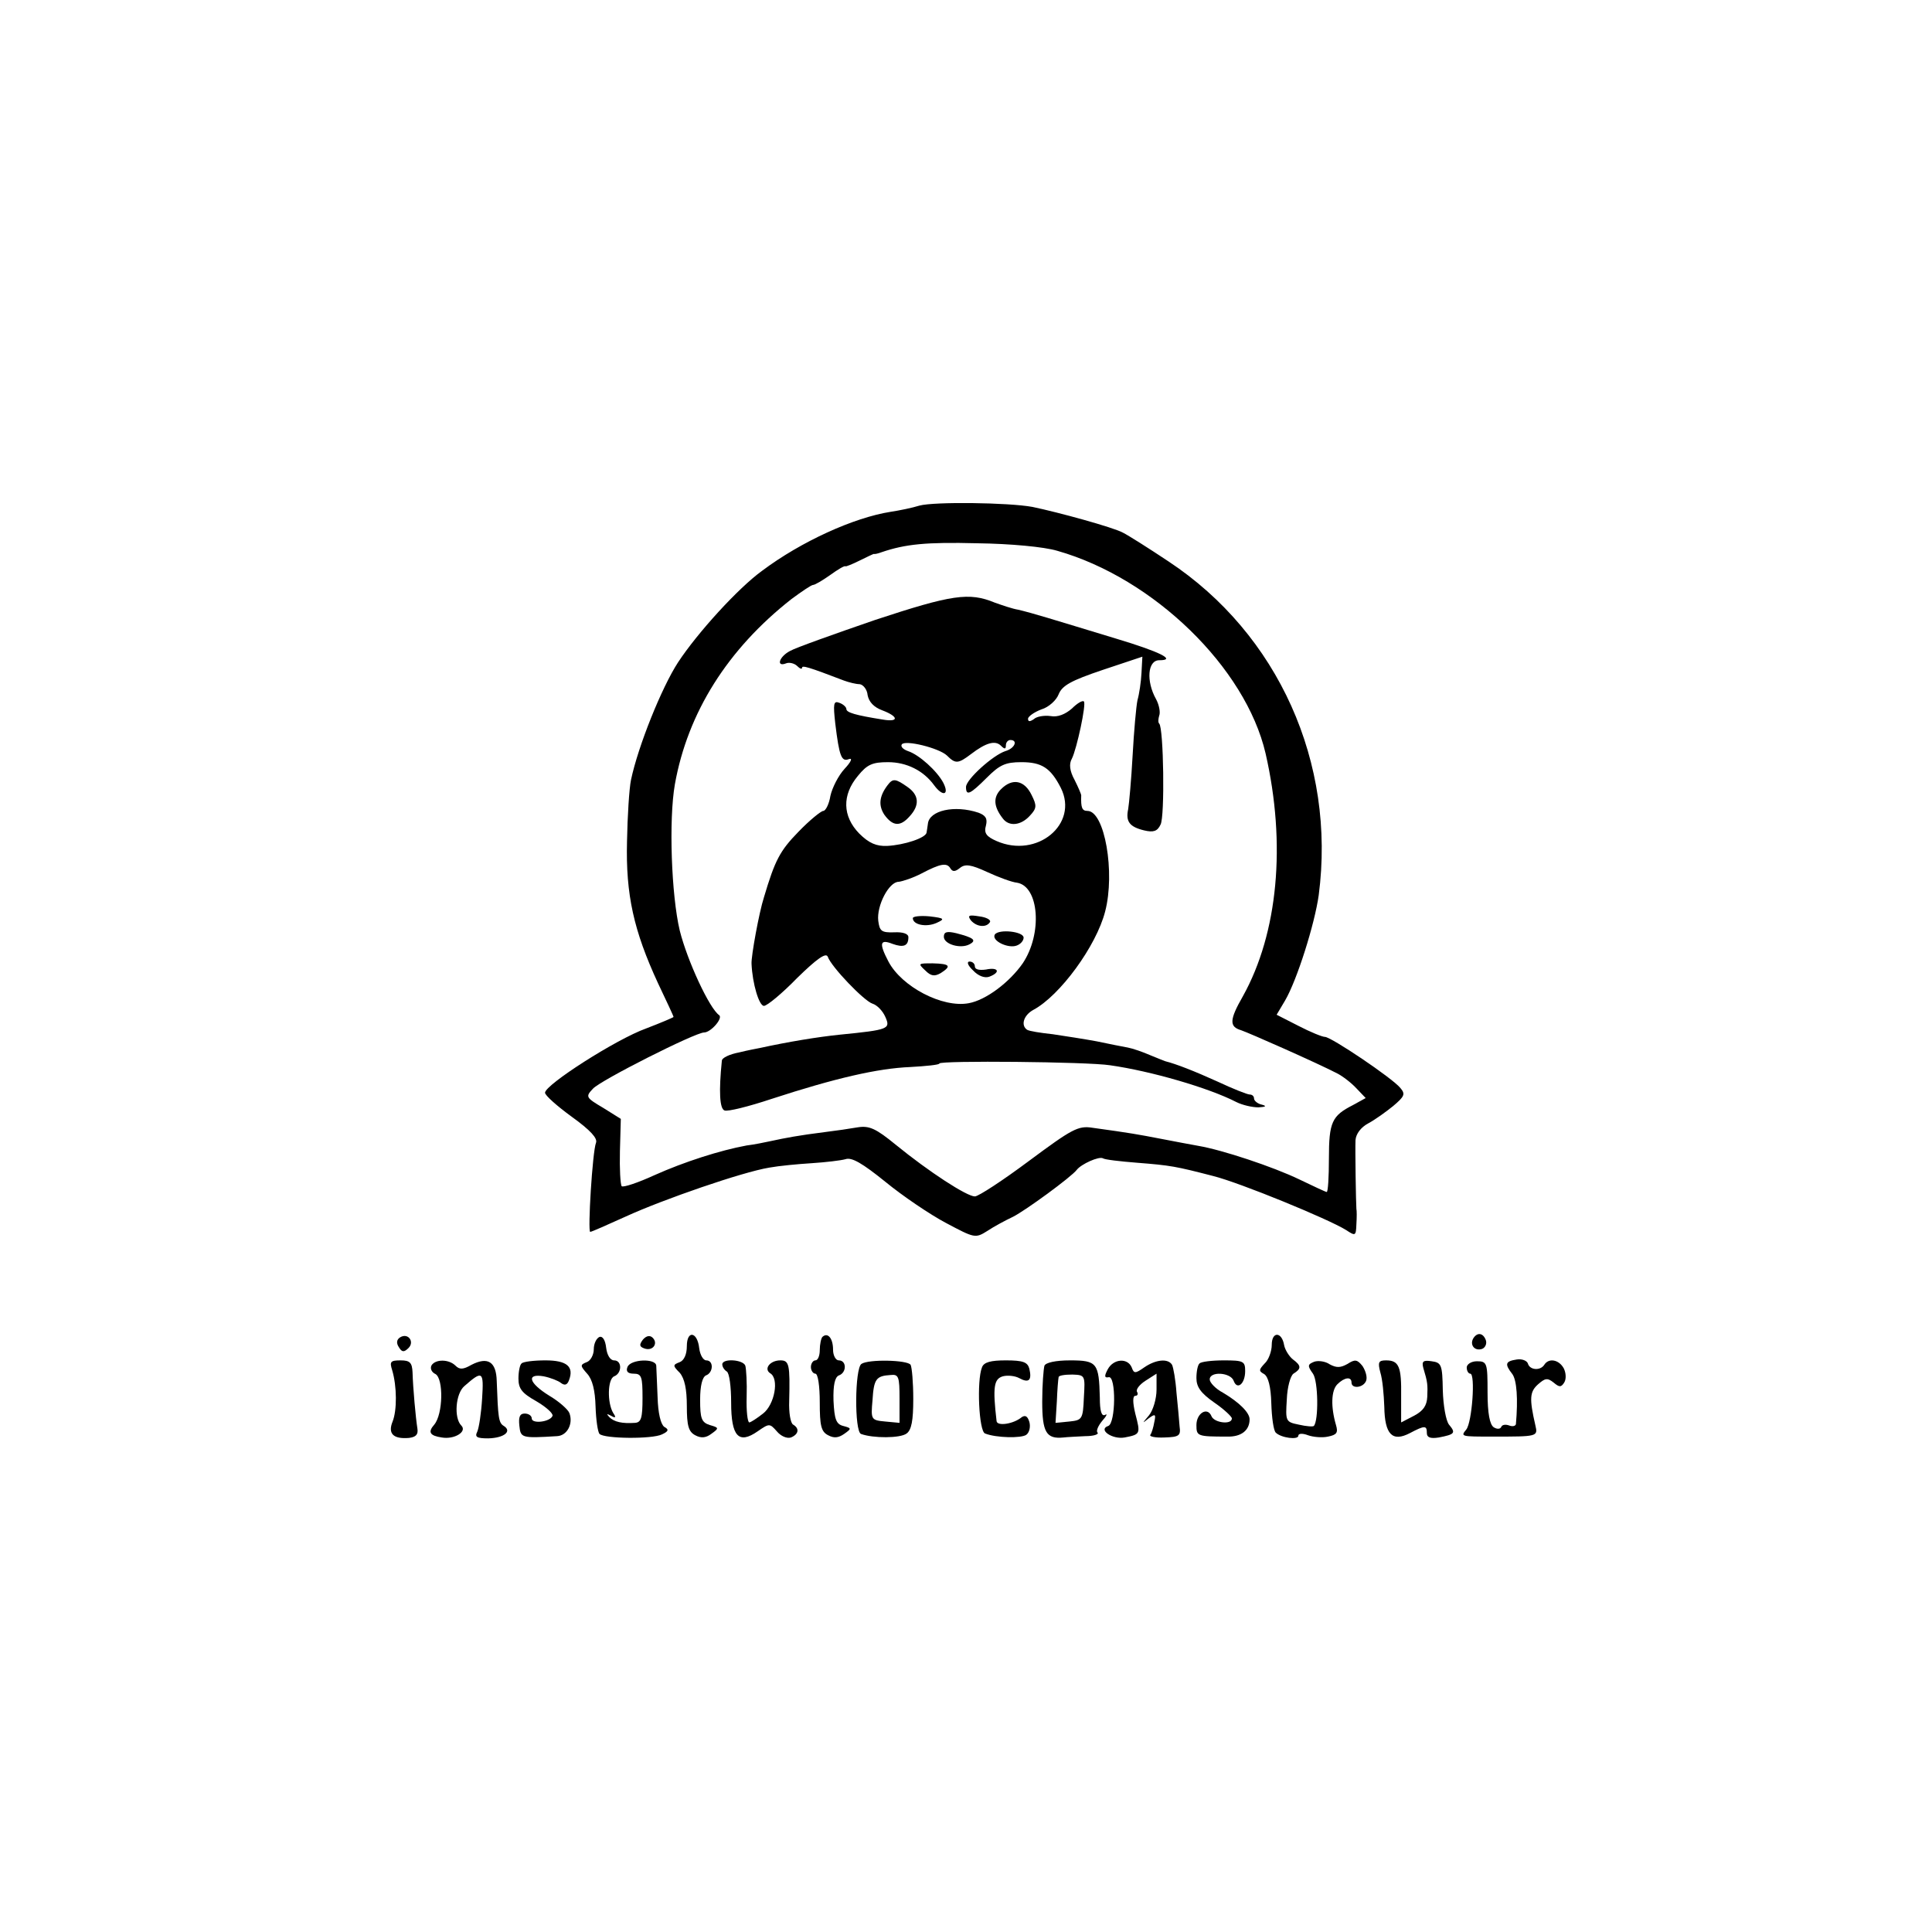 <?xml version="1.0" standalone="no"?>
<!DOCTYPE svg PUBLIC "-//W3C//DTD SVG 20010904//EN"
 "http://www.w3.org/TR/2001/REC-SVG-20010904/DTD/svg10.dtd">
<svg version="1.0" xmlns="http://www.w3.org/2000/svg"
 width="436pt" height="436pt" viewBox="0 0 436 436"
 preserveAspectRatio="xMidYMid meet">
<g transform="translate(0,436) scale(0.1,-0.1)"
fill="#000000" stroke="none">
<path d="M2075 3219 c-16 -5 -45 -11 -65 -14 -83 -13 -202 -67 -290 -133 -54
-39 -146 -140 -190 -207 -37 -57 -90 -189 -106 -265 -4 -19 -8 -82 -9 -139 -3
-120 15 -201 70 -320 19 -40 35 -74 35 -76 0 -1 -28 -13 -62 -26 -67 -24 -228
-127 -228 -145 0 -6 27 -30 60 -54 43 -31 59 -49 55 -59 -8 -20 -19 -201 -13
-201 3 0 39 16 81 35 83 38 262 100 323 110 22 4 64 8 96 10 31 2 65 6 76 9
14 5 38 -9 90 -51 39 -32 101 -74 137 -93 64 -34 66 -35 93 -18 15 10 41 24
58 32 28 14 132 90 144 106 10 13 50 31 59 26 4 -3 39 -7 77 -10 76 -6 87 -8
172 -30 60 -15 260 -97 300 -122 21 -14 22 -13 23 13 1 16 1 31 0 35 -1 12 -3
133 -2 155 1 14 12 29 29 38 15 8 40 26 56 39 26 22 28 27 16 41 -18 22 -156
115 -170 115 -6 0 -33 11 -60 25 l-49 25 19 32 c27 46 67 173 76 238 39 298
-91 589 -339 753 -45 30 -91 59 -103 65 -22 12 -146 46 -204 58 -54 10 -222
12 -255 3z m311 -102 c218 -62 425 -264 470 -457 47 -205 28 -406 -51 -548
-31 -54 -31 -69 -4 -77 20 -7 165 -71 216 -97 12 -6 32 -21 44 -34 l21 -22
-29 -16 c-47 -24 -54 -38 -54 -120 0 -42 -2 -76 -5 -76 -2 0 -30 13 -61 28
-60 29 -175 67 -228 76 -16 3 -55 10 -85 16 -52 10 -68 13 -155 25 -32 5 -46
-3 -143 -75 -59 -44 -114 -80 -122 -80 -18 0 -103 55 -179 117 -44 36 -59 43
-85 39 -17 -3 -51 -8 -76 -11 -56 -7 -88 -13 -120 -20 -14 -3 -38 -8 -55 -10
-60 -11 -141 -37 -208 -67 -37 -17 -70 -28 -74 -25 -3 4 -5 39 -4 79 l2 73
-40 25 c-39 23 -40 25 -23 43 17 19 231 127 251 127 15 0 43 32 34 39 -22 15
-72 123 -89 191 -19 80 -25 250 -11 330 29 162 119 305 263 418 23 17 45 32
49 32 4 0 21 10 38 22 18 13 33 22 35 20 1 -1 16 5 32 13 16 8 31 15 32 15 2
-1 10 1 18 4 53 18 100 23 215 20 75 -1 151 -8 181 -17z"/>
<path d="M1975 2961 c-93 -32 -180 -63 -192 -70 -25 -13 -32 -37 -9 -28 7 3
19 0 25 -6 6 -6 11 -8 11 -4 0 6 14 2 95 -29 11 -4 27 -8 35 -8 8 -1 17 -12
18 -25 3 -15 14 -27 33 -34 37 -14 38 -27 2 -21 -63 10 -83 16 -83 24 0 4 -7
11 -16 14 -13 5 -14 -2 -9 -47 9 -74 14 -87 31 -80 9 3 4 -7 -10 -22 -14 -15
-28 -43 -32 -61 -3 -19 -11 -34 -16 -34 -5 0 -31 -21 -56 -47 -42 -43 -53 -64
-78 -148 -11 -34 -29 -133 -28 -150 2 -45 17 -95 28 -95 7 0 41 28 75 63 44
43 65 58 69 48 8 -23 82 -100 101 -106 10 -3 23 -16 29 -30 12 -27 8 -29 -103
-40 -49 -5 -116 -16 -180 -30 -5 -1 -27 -5 -47 -10 -21 -4 -39 -12 -39 -19 -7
-69 -5 -108 6 -112 7 -3 55 9 106 26 144 47 240 69 313 72 36 2 66 5 66 8 0 7
334 4 385 -4 92 -13 223 -51 285 -83 14 -7 36 -12 50 -12 17 1 19 3 8 6 -10 2
-18 9 -18 14 0 5 -4 9 -10 9 -5 0 -38 13 -72 29 -53 24 -94 40 -118 46 -3 1
-18 7 -35 14 -16 7 -39 15 -50 17 -11 2 -42 8 -70 14 -27 5 -72 12 -99 16 -28
3 -53 7 -58 10 -15 10 -8 33 14 45 60 32 142 144 162 222 23 88 -1 227 -40
227 -12 0 -15 7 -14 35 0 3 -7 19 -15 35 -11 20 -13 36 -6 48 11 22 33 124 27
129 -3 3 -15 -4 -27 -16 -15 -13 -32 -20 -48 -17 -15 2 -32 -1 -38 -7 -9 -6
-13 -6 -13 1 0 5 14 15 30 21 17 5 34 21 39 34 8 20 28 31 99 55 l90 30 -2
-37 c-1 -20 -5 -47 -9 -61 -3 -14 -8 -70 -11 -125 -3 -55 -8 -109 -10 -121 -6
-28 3 -40 36 -48 21 -5 30 -2 37 13 10 17 7 219 -3 228 -3 3 -2 11 0 18 3 7 0
24 -7 37 -23 41 -19 88 7 88 40 0 2 19 -98 49 -62 19 -132 40 -155 47 -23 7
-52 15 -65 18 -13 2 -36 10 -53 16 -58 24 -97 18 -270 -39z m162 -306 c19 -19
25 -19 54 3 34 26 55 32 68 19 8 -8 11 -8 11 1 0 7 5 12 10 12 18 0 10 -19
-11 -25 -28 -9 -89 -64 -89 -81 0 -21 9 -17 47 21 29 29 42 35 78 35 46 0 66
-13 89 -58 41 -82 -54 -160 -145 -120 -23 10 -29 18 -24 35 4 16 -1 23 -17 29
-54 18 -111 5 -114 -25 -1 -6 -2 -15 -3 -20 -2 -12 -50 -28 -89 -30 -24 -1
-41 6 -63 28 -38 39 -39 87 -3 130 21 26 33 31 68 31 42 0 80 -19 104 -52 19
-26 35 -23 21 5 -14 27 -55 64 -80 72 -11 4 -17 10 -14 15 7 11 84 -8 102 -25z
m8 -255 c5 -8 11 -7 21 1 12 10 25 8 62 -9 26 -12 56 -23 67 -24 50 -8 58
-115 13 -182 -30 -43 -83 -83 -122 -90 -59 -11 -151 37 -181 94 -22 42 -19 51
9 40 25 -9 36 -5 36 15 0 8 -13 12 -32 11 -29 -1 -33 3 -36 26 -4 34 24 88 46
88 9 1 33 9 52 19 42 22 57 25 65 11z"/>
<path d="M2003 2588 c-19 -25 -21 -46 -7 -67 19 -26 36 -27 57 -3 23 25 21 48
-5 66 -27 19 -33 20 -45 4z"/>
<path d="M2259 2579 c-18 -18 -17 -39 4 -66 14 -19 41 -16 61 6 16 17 16 23 4
47 -16 33 -43 39 -69 13z"/>
<path d="M2060 2288 c0 -15 30 -21 53 -11 20 9 19 11 -15 15 -21 2 -38 0 -38
-4z"/>
<path d="M2191 2283 c13 -15 35 -17 43 -4 3 5 -8 11 -24 13 -24 4 -27 2 -19
-9z"/>
<path d="M2130 2246 c0 -17 38 -28 58 -17 17 9 9 15 -30 25 -21 5 -28 3 -28
-8z"/>
<path d="M2245 2251 c-8 -14 30 -32 49 -25 9 3 16 11 16 18 0 14 -56 20 -65 7z"/>
<path d="M2088 2170 c13 -13 21 -14 35 -6 25 16 21 21 -18 22 -33 0 -34 0 -17
-16z"/>
<path d="M2196 2170 c12 -13 27 -18 37 -14 26 10 20 22 -8 16 -15 -2 -25 0
-25 7 0 6 -5 11 -12 11 -7 0 -4 -9 8 -20z"/>
<path d="M903 1342 c-8 -5 -9 -13 -3 -22 7 -12 12 -12 22 -2 14 14 -1 35 -19
24z"/>
<path d="M1353 1343 c-7 -3 -13 -15 -13 -28 0 -12 -7 -26 -16 -29 -15 -6 -15
-8 1 -26 12 -13 18 -38 19 -74 1 -30 5 -58 9 -62 11 -11 119 -12 141 -1 15 7
16 11 5 17 -8 6 -14 31 -15 67 -1 32 -3 64 -3 71 -1 17 -58 15 -65 -3 -4 -10
1 -15 14 -15 18 0 20 -7 20 -55 0 -45 -3 -55 -17 -56 -29 -2 -47 2 -58 13 -7
8 -6 8 4 3 10 -6 12 -4 5 6 -14 23 -13 77 2 83 18 7 18 36 0 36 -9 0 -16 12
-18 28 -2 18 -8 27 -15 25z"/>
<path d="M1451 1337 c-9 -12 -8 -16 3 -20 19 -7 32 11 19 24 -6 6 -14 5 -22
-4z"/>
<path d="M1550 1322 c0 -18 -6 -32 -16 -36 -16 -6 -16 -8 0 -24 11 -13 16 -37
16 -75 0 -45 4 -58 19 -66 13 -7 24 -6 36 3 18 13 18 14 -3 20 -19 6 -22 15
-22 57 0 32 5 51 13 55 17 6 18 34 1 34 -7 0 -14 12 -16 27 -4 38 -28 42 -28
5z"/>
<path d="M1856 1343 c-3 -3 -6 -17 -6 -30 0 -12 -4 -23 -10 -23 -5 0 -10 -7
-10 -15 0 -8 5 -15 10 -15 6 0 10 -28 10 -65 0 -52 3 -66 19 -74 13 -7 23 -6
36 3 17 12 17 13 -2 18 -16 4 -20 15 -22 57 -1 35 3 53 12 57 18 6 18 34 0 34
-7 0 -13 11 -13 24 0 26 -12 40 -24 29z"/>
<path d="M2870 1325 c0 -14 -7 -34 -16 -42 -13 -14 -14 -17 -1 -24 9 -6 15
-28 16 -66 1 -32 5 -61 10 -66 12 -12 51 -17 51 -7 0 5 9 6 22 1 11 -4 32 -6
45 -3 20 4 23 9 18 26 -12 41 -11 78 3 92 16 16 32 18 32 4 0 -15 27 -12 33 4
3 8 -1 22 -8 33 -12 15 -17 16 -34 5 -16 -9 -25 -9 -40 -1 -10 7 -26 9 -35 6
-15 -6 -16 -9 -3 -27 12 -17 13 -106 2 -118 -2 -2 -17 -1 -34 3 -30 6 -30 8
-27 57 1 27 8 53 15 58 18 11 18 18 -1 32 -9 7 -18 22 -20 32 -5 31 -28 32
-28 1z"/>
<path d="M3325 1340 c-9 -15 3 -30 20 -24 7 3 11 12 8 20 -6 16 -19 18 -28 4z"/>
<path d="M3423 1292 c-26 -4 -28 -10 -10 -33 10 -14 13 -56 8 -113 -1 -4 -7
-6 -15 -3 -8 3 -16 2 -18 -3 -2 -5 -9 -6 -17 -1 -9 6 -14 31 -14 79 0 66 -1
70 -24 70 -13 0 -23 -7 -23 -14 0 -8 4 -14 8 -14 12 0 4 -110 -9 -126 -13 -16
-13 -16 61 -16 99 0 101 0 95 25 -14 61 -13 76 6 93 16 14 21 15 35 4 13 -11
17 -11 24 0 5 8 4 22 -1 32 -11 20 -34 24 -44 8 -9 -14 -33 -12 -37 3 -2 6
-13 11 -25 9z"/>
<path d="M885 1268 c11 -37 11 -91 1 -116 -11 -27 1 -40 37 -37 16 2 21 8 19
21 -4 25 -10 92 -11 127 -1 22 -6 27 -27 27 -23 0 -25 -3 -19 -22z"/>
<path d="M974 1279 c-4 -7 0 -16 9 -20 18 -11 17 -90 -3 -114 -15 -17 -10 -25
17 -29 28 -5 58 13 44 27 -17 17 -13 72 7 89 41 36 44 34 40 -28 -2 -33 -7
-66 -11 -75 -6 -12 -1 -15 25 -15 36 1 54 16 35 28 -12 7 -13 19 -16 101 -1
44 -20 56 -57 37 -19 -11 -27 -11 -36 -2 -15 15 -45 15 -54 1z"/>
<path d="M1177 1283 c-4 -3 -7 -19 -7 -34 0 -23 8 -33 40 -51 22 -13 38 -27
37 -33 -5 -14 -47 -19 -47 -6 0 6 -7 11 -16 11 -11 0 -14 -8 -12 -27 3 -28 4
-29 85 -24 23 1 37 28 28 52 -3 8 -23 26 -45 39 -47 29 -53 51 -13 44 15 -3
33 -10 39 -15 8 -6 14 -5 18 6 12 31 -5 45 -53 45 -26 0 -51 -3 -54 -7z"/>
<path d="M1630 1281 c0 -6 5 -13 10 -16 6 -3 10 -35 10 -70 0 -77 17 -95 60
-65 26 18 27 18 43 0 9 -11 23 -17 32 -14 17 7 20 20 5 29 -6 3 -10 27 -9 53
2 83 0 92 -20 92 -23 0 -38 -19 -23 -29 21 -12 10 -71 -16 -91 -14 -11 -28
-20 -31 -20 -4 0 -7 26 -6 58 1 31 -1 63 -3 70 -5 14 -52 17 -52 3z"/>
<path d="M1944 1282 c-15 -10 -16 -152 -1 -158 27 -10 89 -10 103 1 11 8 15
29 15 78 0 37 -3 71 -6 77 -7 11 -95 13 -111 2z m86 -78 l0 -55 -32 3 c-32 3
-33 4 -29 48 3 48 8 55 41 57 18 2 20 -4 20 -53z"/>
<path d="M2216 1274 c-12 -30 -7 -144 7 -149 25 -10 82 -11 93 -3 7 5 10 18 7
29 -4 13 -9 16 -17 11 -19 -16 -56 -21 -57 -9 -9 77 -6 95 14 101 11 3 28 1
37 -4 22 -12 29 -5 23 21 -4 15 -14 19 -53 19 -34 0 -50 -4 -54 -16z"/>
<path d="M2357 1278 c-2 -7 -5 -43 -5 -81 0 -69 9 -85 48 -81 8 1 30 2 49 3
19 0 31 4 28 8 -4 3 1 15 10 26 10 11 13 18 7 14 -8 -4 -12 8 -12 39 -2 78 -6
84 -67 84 -33 0 -55 -5 -58 -12z m89 -72 c-2 -49 -4 -51 -33 -54 l-31 -3 3 48
c1 26 3 51 4 55 0 4 14 6 31 6 29 -1 29 -2 26 -52z"/>
<path d="M2500 1270 c-8 -15 -8 -20 2 -18 17 4 16 -104 -1 -110 -24 -8 9 -31
37 -26 36 7 36 8 24 54 -6 25 -6 40 0 40 5 0 7 4 4 9 -3 5 5 16 19 25 l25 16
0 -36 c0 -21 -8 -47 -17 -58 -16 -19 -16 -19 -1 -7 15 11 17 10 13 -8 -2 -12
-6 -25 -9 -29 -3 -4 12 -7 32 -6 33 1 37 4 34 25 -1 13 -4 48 -7 76 -2 29 -7
57 -10 63 -9 15 -37 12 -63 -6 -20 -14 -23 -14 -28 0 -9 22 -41 20 -54 -4z"/>
<path d="M2707 1283 c-4 -3 -7 -18 -7 -33 0 -20 10 -34 40 -55 22 -15 40 -32
40 -36 0 -15 -40 -10 -46 5 -9 22 -34 7 -34 -20 0 -25 2 -26 69 -26 32 -1 51
14 51 39 0 15 -23 38 -60 60 -17 9 -30 23 -30 30 0 19 47 16 54 -3 8 -22 26
-7 26 22 0 22 -4 24 -48 24 -27 0 -52 -3 -55 -7z"/>
<path d="M3115 1263 c5 -16 8 -50 9 -78 1 -62 18 -80 58 -59 34 18 38 17 38 0
0 -10 8 -13 27 -10 36 7 39 10 23 29 -7 9 -13 43 -14 78 -1 57 -3 62 -25 65
-19 3 -23 0 -19 -15 10 -33 10 -38 9 -65 -1 -20 -9 -32 -30 -43 l-29 -15 0 59
c1 67 -5 81 -34 81 -17 0 -19 -4 -13 -27z"/>
</g>
</svg>

